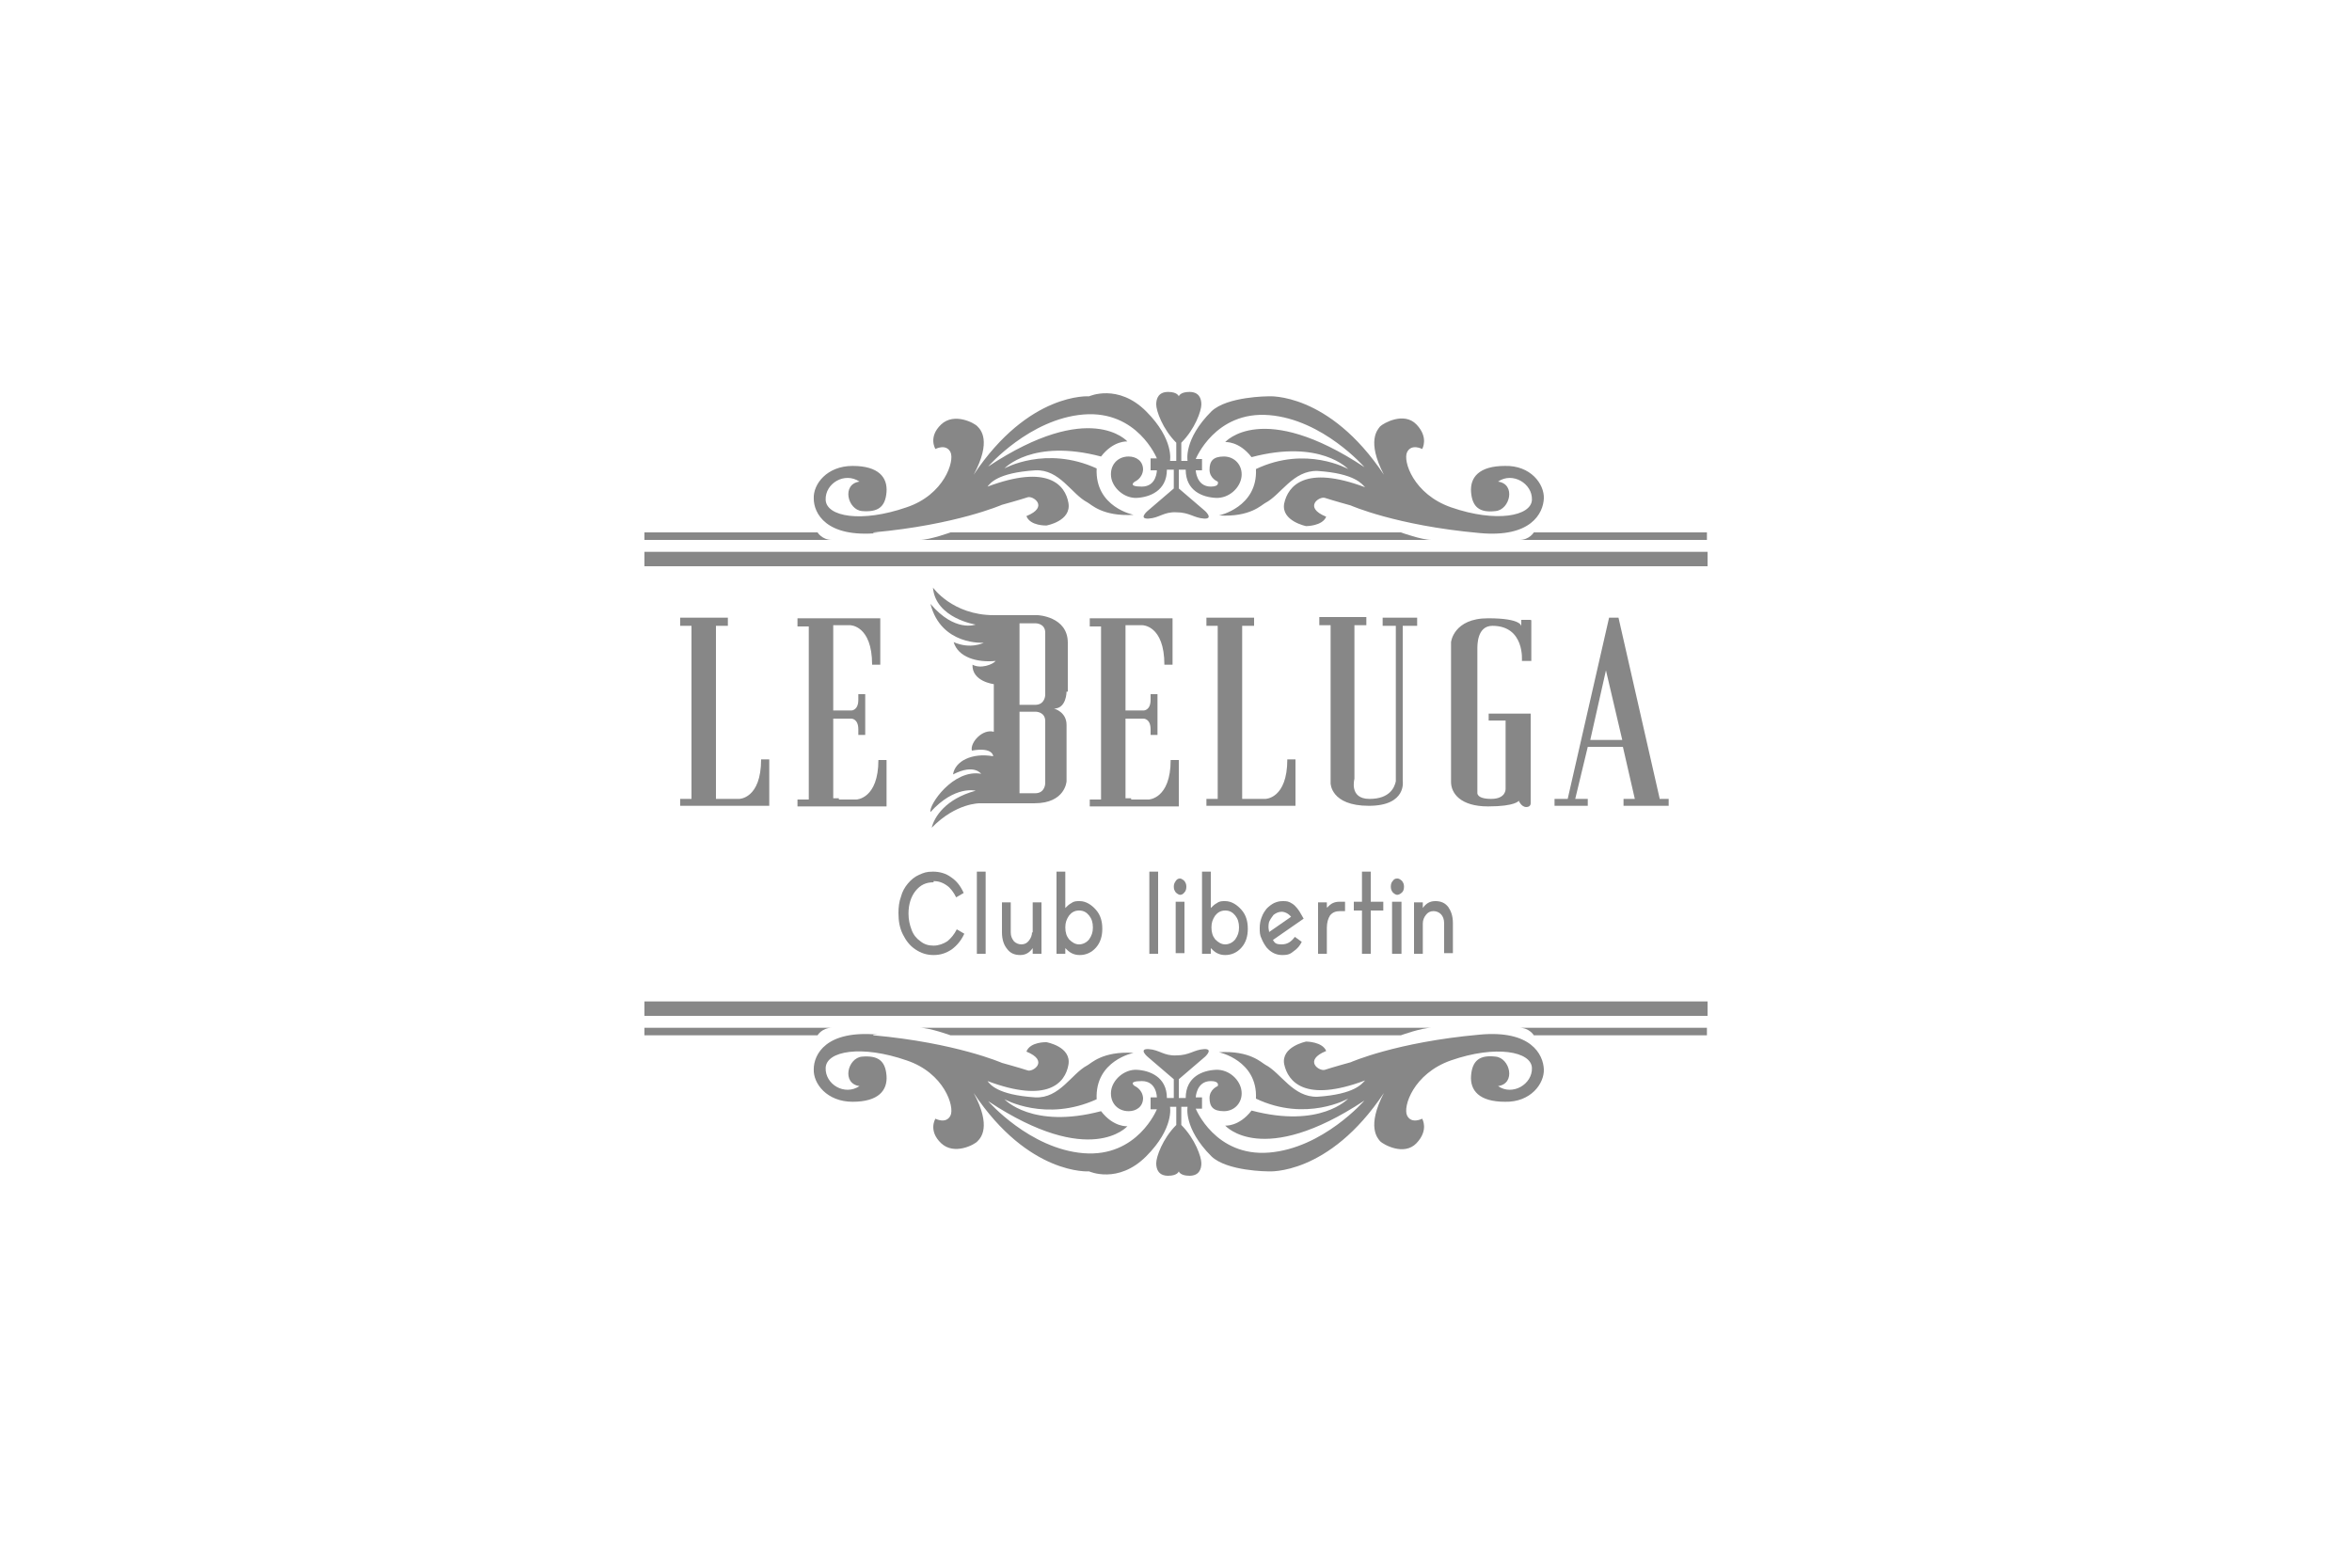 <svg xmlns="http://www.w3.org/2000/svg" id="LOGOS_CLIENTS" data-name="LOGOS CLIENTS" viewBox="0 0 1920 1280"><g id="LE_BELUGA_NB" data-name="LE BELUGA NB"><g><g><path d="M712.96,434.69c67.58-6.14,104.96-22.53,104.96-22.53,0,0,14.85-4.1,20.99-6.14,4.1-1.54,17.92,7.68-1.02,15.36,3.07,8.19,16.38,7.68,16.38,7.68,0,0,20.48-3.58,17.92-18.43-2.56-14.85-16.9-31.74-66.05-13.31,2.05-2.56,7.68-11.26,38.91-13.31,19.97-1.02,29.7,19.46,42.5,26.11,3.07,1.54,12.29,11.78,37.89,10.24,0,0-31.74-6.14-30.21-37.89-41.47-18.94-75.26,0-75.26,0,0,0,22.53-24.58,78.85-9.73,10.24-13.31,21.5-12.29,21.5-12.29,0,0-30.21-34.82-113.66,20.48,0,0,33.79-38.91,77.82-42.5,44.03-3.58,59.9,35.84,59.9,35.84h-5.12v9.73h5.12s0,13.31-12.29,13.31-5.63-4.1-5.63-4.1c0,0,6.14-2.56,6.66-9.73,0-7.17-5.63-10.75-11.78-10.75-9.22,0-15.36,7.17-14.34,16.38,1.02,9.22,10.75,17.92,20.99,17.41,10.24-.51,24.58-5.63,24.58-23.04h5.63v15.36l-21.5,18.43s-7.68,6.66,1.02,6.14c8.7-.51,12.29-5.63,22.53-5.12,10.75,0,14.34,4.61,22.53,5.12,8.19.51,1.02-6.14,1.02-6.14l-21.5-18.43v-15.36h5.63c0,17.41,13.82,22.53,24.58,23.04,10.75.51,19.97-8.19,20.99-17.41,1.02-9.22-5.63-16.38-14.34-16.38s-11.78,3.58-11.78,10.75,6.66,9.73,6.66,9.73c0,0,2.05,4.1-5.63,4.1-11.78,0-12.29-13.31-12.29-13.31h5.12v-9.22h-5.12s15.87-39.42,59.9-35.84c44.03,3.58,77.82,42.5,77.82,42.5-83.46-55.3-113.66-20.48-113.66-20.48,0,0,11.26-1.02,21.5,12.29,56.32-14.85,78.85,9.73,78.85,9.73,0,0-34.3-19.46-75.26,0,1.54,31.23-30.21,37.89-30.21,37.89,25.6,1.54,34.82-8.7,37.89-10.24,12.8-6.66,22.53-26.62,42.5-26.11,30.72,2.05,36.35,10.75,38.91,13.31-49.15-18.43-62.98-1.02-66.05,13.31-2.56,14.34,17.92,18.43,17.92,18.43,0,0,13.31,0,16.38-7.68-18.94-7.68-5.63-16.9-1.02-15.36,6.14,2.05,20.99,6.14,20.99,6.14,0,0,36.86,16.38,104.96,22.53,42.5,4.1,52.22-16.38,52.74-28.16.51-11.78-10.75-27.14-31.74-26.62-20.99,0-28.67,9.22-27.65,21.5,1.02,12.29,7.17,16.9,19.97,15.36,11.78-1.02,16.9-22.02,2.05-24.06,11.78-8.19,28.16,1.54,27.65,14.85-.51,13.31-29.18,18.94-66.05,6.14-30.72-10.75-39.42-37.89-35.84-45.06,3.58-7.17,12.29-2.56,12.29-2.56,0,0,5.63-9.22-4.61-19.97-10.24-10.75-27.14-1.02-29.7,1.54-2.05,2.56-11.26,11.78,3.07,39.42-45.06-67.58-94.21-64-94.21-64,0,0-33.79,0-46.59,12.29-23.04,23.04-19.46,40.45-19.46,40.45h-5.12v-14.85c11.26-11.26,16.38-26.11,16.38-31.23s-2.05-10.24-9.73-10.24-8.7,3.58-8.7,3.58c0,0-1.02-3.58-8.7-3.58s-9.73,5.12-9.73,10.24,5.12,19.97,16.38,31.23v14.85h-5.12s3.58-17.41-19.46-40.45c-23.04-23.04-46.59-12.29-46.59-12.29,0,0-49.15-3.58-94.21,64,14.85-27.65,5.63-36.86,3.07-39.42-2.05-2.56-18.94-11.78-29.7-1.54-10.75,10.24-4.61,19.97-4.61,19.97,0,0,8.7-4.61,12.29,2.56,3.58,7.17-5.12,34.82-35.84,45.06-36.86,12.8-65.54,7.68-66.05-6.14-.51-13.31,15.36-23.04,27.65-14.85-14.85,2.05-9.73,23.04,2.05,24.06,12.8,1.02,18.94-3.07,19.97-15.36,1.02-12.29-6.66-21.5-27.65-21.5s-32.26,14.85-31.74,26.62c0,11.78,9.73,32.26,52.74,28.16h-4.1v-.51Z" fill="#878787"></path><path d="M667.39,434.69h-141.31v6.14h153.09c-8.19,0-11.78-6.14-11.78-6.14Z" fill="#878787"></path><path d="M1252.1,434.69s-3.58,6.14-11.78,6.14h153.09v-6.14h-141.31Z" fill="#878787"></path><path d="M942.34,434.69h-166.4s-16.9,6.14-25.09,6.14h417.79c-8.19,0-25.09-6.14-25.09-6.14h-201.73.51Z" fill="#878787"></path><rect x="526.08" y="450.56" width="867.84" height="11.78" fill="#878787"></rect></g><g><path d="M712.96,845.31c67.58,6.14,104.96,22.53,104.96,22.53,0,0,14.85,4.1,20.99,6.14,4.1,1.54,17.92-7.68-1.02-15.36,3.07-8.19,16.38-7.68,16.38-7.68,0,0,20.48,3.58,17.92,18.43-2.56,14.85-16.9,31.74-66.05,13.31,2.05,2.56,7.68,11.26,38.91,13.31,19.97,1.02,29.7-19.46,42.5-26.11,3.07-1.54,12.29-11.78,37.89-10.24,0,0-31.74,6.14-30.21,37.89-41.47,18.94-75.26,0-75.26,0,0,0,22.53,24.58,78.85,9.73,10.24,13.31,21.5,12.29,21.5,12.29,0,0-30.21,34.82-113.66-20.48,0,0,33.79,38.91,77.82,42.5,44.03,3.58,59.9-35.84,59.9-35.84h-5.12v-9.73h5.12s0-13.31-12.29-13.31-5.63,4.1-5.63,4.1c0,0,6.14,2.56,6.66,9.73,0,7.17-5.63,10.75-11.78,10.75-9.22,0-15.36-7.17-14.34-16.38,1.02-9.22,10.75-17.92,20.99-17.41,10.24.51,24.58,5.63,24.58,23.04h5.63v-15.36l-21.5-18.43s-7.68-6.66,1.02-6.14c8.7.51,12.29,5.63,22.53,5.12,10.75,0,14.34-4.61,22.53-5.12,8.19-.51,1.02,6.14,1.02,6.14l-21.5,18.43v15.36h5.63c0-17.41,13.82-22.53,24.58-23.04,10.75-.51,19.97,8.19,20.99,17.41,1.02,9.22-5.63,16.38-14.34,16.38s-11.78-3.58-11.78-10.75,6.66-9.73,6.66-9.73c0,0,2.05-4.1-5.63-4.1-11.78,0-12.29,13.31-12.29,13.31h5.12v9.22h-5.12s15.87,39.42,59.9,35.84c44.03-3.58,77.82-42.5,77.82-42.5-83.46,55.3-113.66,20.48-113.66,20.48,0,0,11.26,1.02,21.5-12.29,56.32,14.85,78.85-9.73,78.85-9.73,0,0-34.3,19.46-75.26,0,1.54-31.23-30.21-37.89-30.21-37.89,25.6-1.54,34.82,8.7,37.89,10.24,12.8,6.66,22.53,26.62,42.5,26.11,30.72-2.05,36.35-10.75,38.91-13.31-49.15,18.43-62.98,1.02-66.05-13.31-2.56-14.34,17.92-18.43,17.92-18.43,0,0,13.31,0,16.38,7.68-18.94,7.68-5.63,16.9-1.02,15.36,6.14-2.05,20.99-6.14,20.99-6.14,0,0,36.86-16.38,104.96-22.53,42.5-4.1,52.22,16.38,52.74,28.16.51,11.78-10.75,27.14-31.74,26.62-20.99,0-28.67-9.22-27.65-21.5,1.02-12.29,7.17-16.9,19.97-15.36,11.78,1.02,16.9,22.02,2.05,24.06,11.78,8.19,28.16-1.54,27.65-14.85-.51-13.31-29.18-18.94-66.05-6.14-30.72,10.75-39.42,37.89-35.84,45.06,3.58,7.17,12.29,2.56,12.29,2.56,0,0,5.63,9.22-4.61,19.97-10.24,10.75-27.14,1.02-29.7-1.54-2.05-2.56-11.26-11.78,3.07-39.42-45.06,67.58-94.21,64-94.21,64,0,0-33.79,0-46.59-12.29-23.04-23.04-19.46-40.45-19.46-40.45h-5.12v14.85c11.26,11.26,16.38,26.11,16.38,31.23s-2.05,10.24-9.73,10.24-8.7-3.58-8.7-3.58c0,0-1.02,3.58-8.7,3.58s-9.73-5.12-9.73-10.24,5.12-19.97,16.38-31.23v-14.85h-5.12s3.58,17.41-19.46,40.45c-23.04,23.04-46.59,12.29-46.59,12.29,0,0-49.15,3.58-94.21-64,14.85,27.65,5.63,36.86,3.07,39.42-2.05,2.56-18.94,11.78-29.7,1.54-10.75-10.24-4.61-19.97-4.61-19.97,0,0,8.7,4.61,12.29-2.56,3.58-7.17-5.12-34.82-35.84-45.06-36.86-12.8-65.54-7.68-66.05,6.14-.51,13.31,15.36,23.04,27.65,14.85-14.85-2.05-9.73-23.04,2.05-24.06,12.8-1.02,18.94,3.07,19.97,15.36,1.02,12.29-6.66,21.5-27.65,21.5s-32.26-14.85-31.74-26.62c0-11.78,9.73-32.26,52.74-28.16h-4.1v.51Z" fill="#878787"></path><path d="M667.39,845.31h-141.31v-6.14h153.09c-8.19,0-11.78,6.14-11.78,6.14Z" fill="#878787"></path><path d="M1252.1,845.31s-3.58-6.14-11.78-6.14h153.09v6.14h-141.31Z" fill="#878787"></path><path d="M942.34,845.31h-166.4s-16.9-6.14-25.09-6.14h417.79c-8.19,0-25.09,6.14-25.09,6.14h-201.73.51Z" fill="#878787"></path><rect x="526.08" y="817.66" width="867.84" height="11.78" fill="#878787"></rect></g><path d="M1355.01,652.8l-33.79-148.48h-7.68l-33.79,147.97h-10.75v5.63h27.14v-5.63h-10.24l10.24-42.5h28.67l9.73,42.5h-9.22v5.63h36.86v-5.63h-8.19,1.02v.51ZM1298.18,604.16l12.8-56.83,13.31,56.83h-26.62.51,0Z" fill="#878787"></path><path d="M555.78,504.32h38.4v6.66h-9.73v141.31h18.94s17.92,0,17.92-32.26h6.66v37.89h-72.7v-5.63h9.22v-141.31h-9.22v-6.66h.51Z" fill="#878787"></path><path d="M985.34,504.32h38.4v6.66h-9.73v141.31h18.94s17.92,0,17.92-32.26h6.66v37.89h-72.7v-5.63h9.22v-141.31h-9.22v-6.66h.51,0Z" fill="#878787"></path><path d="M717.06,620.54c0,31.74-17.92,32.26-17.92,32.26h-14.34v-1.02h-4.61v-65.02h14.85s5.63,0,5.63,8.7v4.61h5.63v-33.28h-5.63v4.61c0,8.7-5.63,8.7-5.63,8.7h-14.85v-69.63h13.82s17.92,0,17.92,32.26h6.66v-37.89h-67.58v6.66h9.22v141.31h-9.22v5.63h72.7v-37.89s-1.02,0-6.66,0Z" fill="#878787"></path><path d="M955.65,620.54c0,31.74-17.92,32.26-17.92,32.26h-14.34v-1.02h-4.61v-65.02h14.85s5.63,0,5.63,8.7v4.61h5.63v-33.28h-5.63v4.61c0,8.7-5.63,8.7-5.63,8.7h-14.85v-69.63h13.82s17.92,0,17.92,32.26h6.66v-37.89h-67.58v6.66h9.22v141.31h-9.22v5.63h72.7v-37.89s-1.02,0-6.66,0Z" fill="#878787"></path><path d="M871.68,564.22v-39.42c0-21.5-24.58-22.53-24.58-22.53h-35.84c-33.79,0-49.66-22.53-49.66-22.53,2.05,25.09,34.82,30.21,34.82,30.21,0,0-16.9,6.66-36.86-16.9,8.7,34.3,43.52,31.74,43.52,31.74,0,0-10.75,5.63-24.58-.51,3.58,12.29,18.94,16.9,34.3,15.36-2.56,3.07-12.29,6.66-18.94,3.07-.51,13.82,17.41,15.87,17.41,15.87v38.91c-9.22-2.56-19.46,8.7-17.92,15.36,17.41-3.07,17.41,4.61,17.41,4.61-17.41-3.07-31.23,4.1-32.77,14.85,17.92-9.22,23.04,0,23.04-.51-23.04-4.1-43.01,25.6-41.47,31.23,19.97-22.02,36.86-17.41,36.86-17.41-24.58,6.66-33.79,21.5-35.84,30.21,19.97-20.48,39.42-19.97,39.42-19.97h44.54c25.09,0,26.11-17.92,26.11-17.92v-46.08c0-10.75-10.24-13.31-10.24-13.31,10.24,0,10.24-13.82,10.24-13.82h1.02v-.51ZM845.06,647.68h-12.8v-66.56h13.31s7.68,0,7.68,7.68v50.69s0,8.19-8.19,8.19ZM845.06,575.49h-12.8v-66.56h13.31s7.68,0,7.68,7.68v50.69s0,8.19-8.19,8.19Z" fill="#878787"></path><path d="M1128.7,504.32v6.66h10.75v126.98c-1.02,4.61-4.61,14.34-21.5,14.34s-12.29-16.38-12.29-16.38h0v-125.44h9.73v-6.66h-38.4v6.66h9.22v129.02s0,18.43,31.23,18.43,27.65-20.48,27.65-20.48v-126.46h11.78v-6.66h-28.67.51,0Z" fill="#878787"></path><path d="M1250.05,506.37v33.28h-7.68s2.56-28.67-24.06-28.67c-12.61,0-12.29,15.87-12.29,18.94v117.25s-1.02,5.12,11.26,5.12,11.78-8.19,11.78-8.19v-55.81h-13.82v-5.63h34.3v72.7s.51,3.58-3.58,3.58-6.14-5.12-6.14-5.12c0,0-2.56,4.61-25.09,4.61s-30.21-10.75-30.21-19.97v-114.18s2.05-19.46,30.21-19.46,27.14,6.66,27.14,6.66h0v-5.35h7.17l1.02.23h0Z" fill="#878787"></path></g><g><path d="M761.6,719.36c4.1,0,7.68,1.02,11.26,3.58,3.07,2.05,5.63,5.63,7.68,9.73l6.14-3.58c-2.56-5.63-5.63-9.73-10.24-12.8-4.1-3.07-9.22-4.61-14.85-4.61s-7.68,1.02-11.26,2.56c-3.58,1.54-6.66,4.1-9.22,7.17-2.56,3.07-4.61,6.66-5.63,10.75-1.54,4.1-2.05,8.7-2.05,13.31,0,6.66,1.02,12.29,3.58,17.41,2.56,5.12,5.63,9.22,10.24,12.29,4.61,3.07,9.22,4.61,14.85,4.61s10.24-1.54,14.85-4.61c4.1-3.07,7.68-7.17,10.24-12.8l-6.14-3.58c-2.05,4.1-4.61,7.17-7.68,9.73-3.07,2.05-7.17,3.58-11.26,3.58s-7.68-1.02-10.75-3.58c-3.07-2.05-5.63-5.12-7.17-9.22-1.54-4.1-2.56-8.19-2.56-13.31,0-7.68,2.05-13.82,5.63-18.43,4.1-5.12,8.7-7.17,14.85-7.17v-1.02h-.51Z" fill="#878787"></path><rect x="797.44" y="711.68" width="7.17" height="67.07" fill="#878787"></rect><path d="M842.5,760.83c0,3.07-1.02,5.12-2.56,7.17-1.54,2.05-3.58,3.07-6.14,3.07s-4.61-1.02-6.14-2.56c-1.54-2.05-2.56-4.1-2.56-7.17v-24.58h-7.17v24.58c0,5.63,1.54,10.24,4.1,13.31,2.56,3.58,6.14,5.12,10.75,5.12s7.68-2.05,10.24-5.63v4.61h7.17v-41.98h-7.17v24.58h-.51v-.51Z" fill="#878787"></path><path d="M881.41,735.74c-2.56,0-4.61,0-6.66,1.54-2.05,1.02-3.58,2.56-5.12,4.1v-29.7h-7.17v67.07h7.17v-4.61c1.54,1.54,3.07,3.07,5.12,4.1s4.1,1.54,6.66,1.54c5.12,0,9.73-2.05,13.31-6.14,3.58-4.1,5.12-9.22,5.12-15.36s-1.54-11.26-5.12-15.36c-3.58-4.1-8.19-7.17-13.31-7.17h0s0,0,0,0ZM889.09,766.98c-2.05,2.56-5.12,4.1-8.19,4.1s-5.63-1.54-8.19-4.1c-2.05-2.56-3.07-5.63-3.07-9.73s1.02-6.66,3.07-9.73c2.05-2.56,4.61-4.1,8.19-4.1s6.14,1.54,8.19,4.1c2.05,2.56,3.07,5.63,3.07,9.73s-1.02,6.66-3.07,9.73Z" fill="#878787"></path><rect x="938.24" y="711.68" width="7.17" height="67.07" fill="#878787"></rect><rect x="959.74" y="736.26" width="7.17" height="41.98" fill="#878787"></rect><path d="M963.33,717.31c-1.54,0-2.56.51-3.58,2.05-1.02,1.54-1.54,2.56-1.54,4.61s.51,3.07,1.54,4.61c1.02,1.02,2.56,2.05,3.58,2.05s2.56-.51,3.58-2.05c1.02-1.02,1.54-2.56,1.54-4.61s-.51-3.07-1.54-4.61c-1.02-1.02-2.56-2.05-3.58-2.05Z" fill="#878787"></path><path d="M1000.19,735.74c-2.56,0-4.61,0-6.66,1.54-2.05,1.02-3.58,2.56-5.12,4.1v-29.7h-7.17v67.07h7.17v-4.61c1.54,1.54,3.07,3.07,5.12,4.1,2.05,1.02,4.1,1.54,6.66,1.54,5.12,0,9.73-2.05,13.31-6.14,3.58-4.1,5.12-9.22,5.12-15.36s-1.54-11.26-5.12-15.36c-3.58-4.1-8.19-7.17-13.31-7.17h0s0,0,0,0ZM1008.38,766.98c-2.05,2.56-5.12,4.1-8.19,4.1s-5.63-1.54-8.19-4.1c-2.05-2.56-3.07-5.63-3.07-9.73s1.02-6.66,3.07-9.73c2.05-2.56,4.61-4.1,8.19-4.1s6.14,1.54,8.19,4.1c2.05,2.56,3.07,5.63,3.07,9.73s-1.02,6.66-3.07,9.73Z" fill="#878787"></path><path d="M1062.14,746.5c-1.54-3.07-4.58-7.06-7.14-8.6-3.07-2.05-4.64-2.15-7.71-2.15s-4.61.51-7.17,1.54c-2.05,1.02-4.1,2.56-6.14,4.61-1.54,2.05-3.07,4.1-4.1,7.17-1.02,2.56-1.54,5.63-1.54,8.7s0,5.63,1.54,8.7c1.02,2.56,2.56,5.12,4.1,7.17,3.58,4.1,7.68,6.14,12.8,6.14s6.66-1.02,9.22-3.07c3.07-2.05,5.12-4.61,6.66-7.68l-5.63-4.1c-3.07,4.1-6.14,6.14-10.75,6.14s-5.63-1.02-7.17-3.58l25.09-17.41-2.05-3.58h1.02-1.02ZM1036.03,761.34c0-1.54-.51-2.56-.51-4.1s0-4.1,1.02-5.63c1.02-2.05,2.05-3.07,3.07-4.61,2.05-1.54,4.1-2.56,6.66-2.56s5.63,1.54,7.68,4.1l-18.43,12.8h.51Z" fill="#878787"></path><path d="M1083.14,740.86v-4.1h-7.17v41.98h7.17v-20.99c0-4.61,1.02-7.68,2.56-10.24,2.05-2.56,4.61-3.58,8.19-3.58h4.1v-7.68h-4.61c-4.1,0-7.17,1.54-9.73,4.61h-.51Z" fill="#878787"></path><polygon points="1118.98 736.26 1118.98 711.68 1111.81 711.68 1111.81 736.26 1105.15 736.26 1105.15 743.42 1111.81 743.42 1111.81 778.75 1118.98 778.75 1118.98 743.42 1129.22 743.42 1129.22 736.26 1118.98 736.26" fill="#878787"></polygon><path d="M1140.48,717.31c-1.54,0-2.56.51-3.58,2.05-1.02,1.02-1.54,2.56-1.54,4.61s.51,3.07,1.54,4.61c1.02,1.02,2.56,2.05,3.58,2.05s2.56-.51,4.1-2.05c1.02-1.02,1.54-2.56,1.54-4.61s-.51-3.07-1.54-4.61c-1.02-1.02-2.56-2.05-3.58-2.05h-.51Z" fill="#878787"></path><polygon points="1136.38 743.42 1136.38 743.42 1136.38 778.75 1144.06 778.75 1144.06 736.26 1136.38 736.26 1136.38 743.42" fill="#878787"></polygon><path d="M1182.46,740.86c-2.56-3.58-6.14-5.12-10.75-5.12s-7.68,2.05-10.24,5.63v-4.61h-7.17v41.98h7.17v-24.58c0-3.07,1.02-5.12,2.56-7.17,1.54-2.05,3.58-3.07,6.14-3.07s4.61,1.02,6.14,2.56c1.54,1.54,2.56,4.1,2.56,7.17v24.58h7.17v-24.58c0-5.63-1.54-10.24-4.1-13.31h.51v.51Z" fill="#878787"></path></g></g></svg>